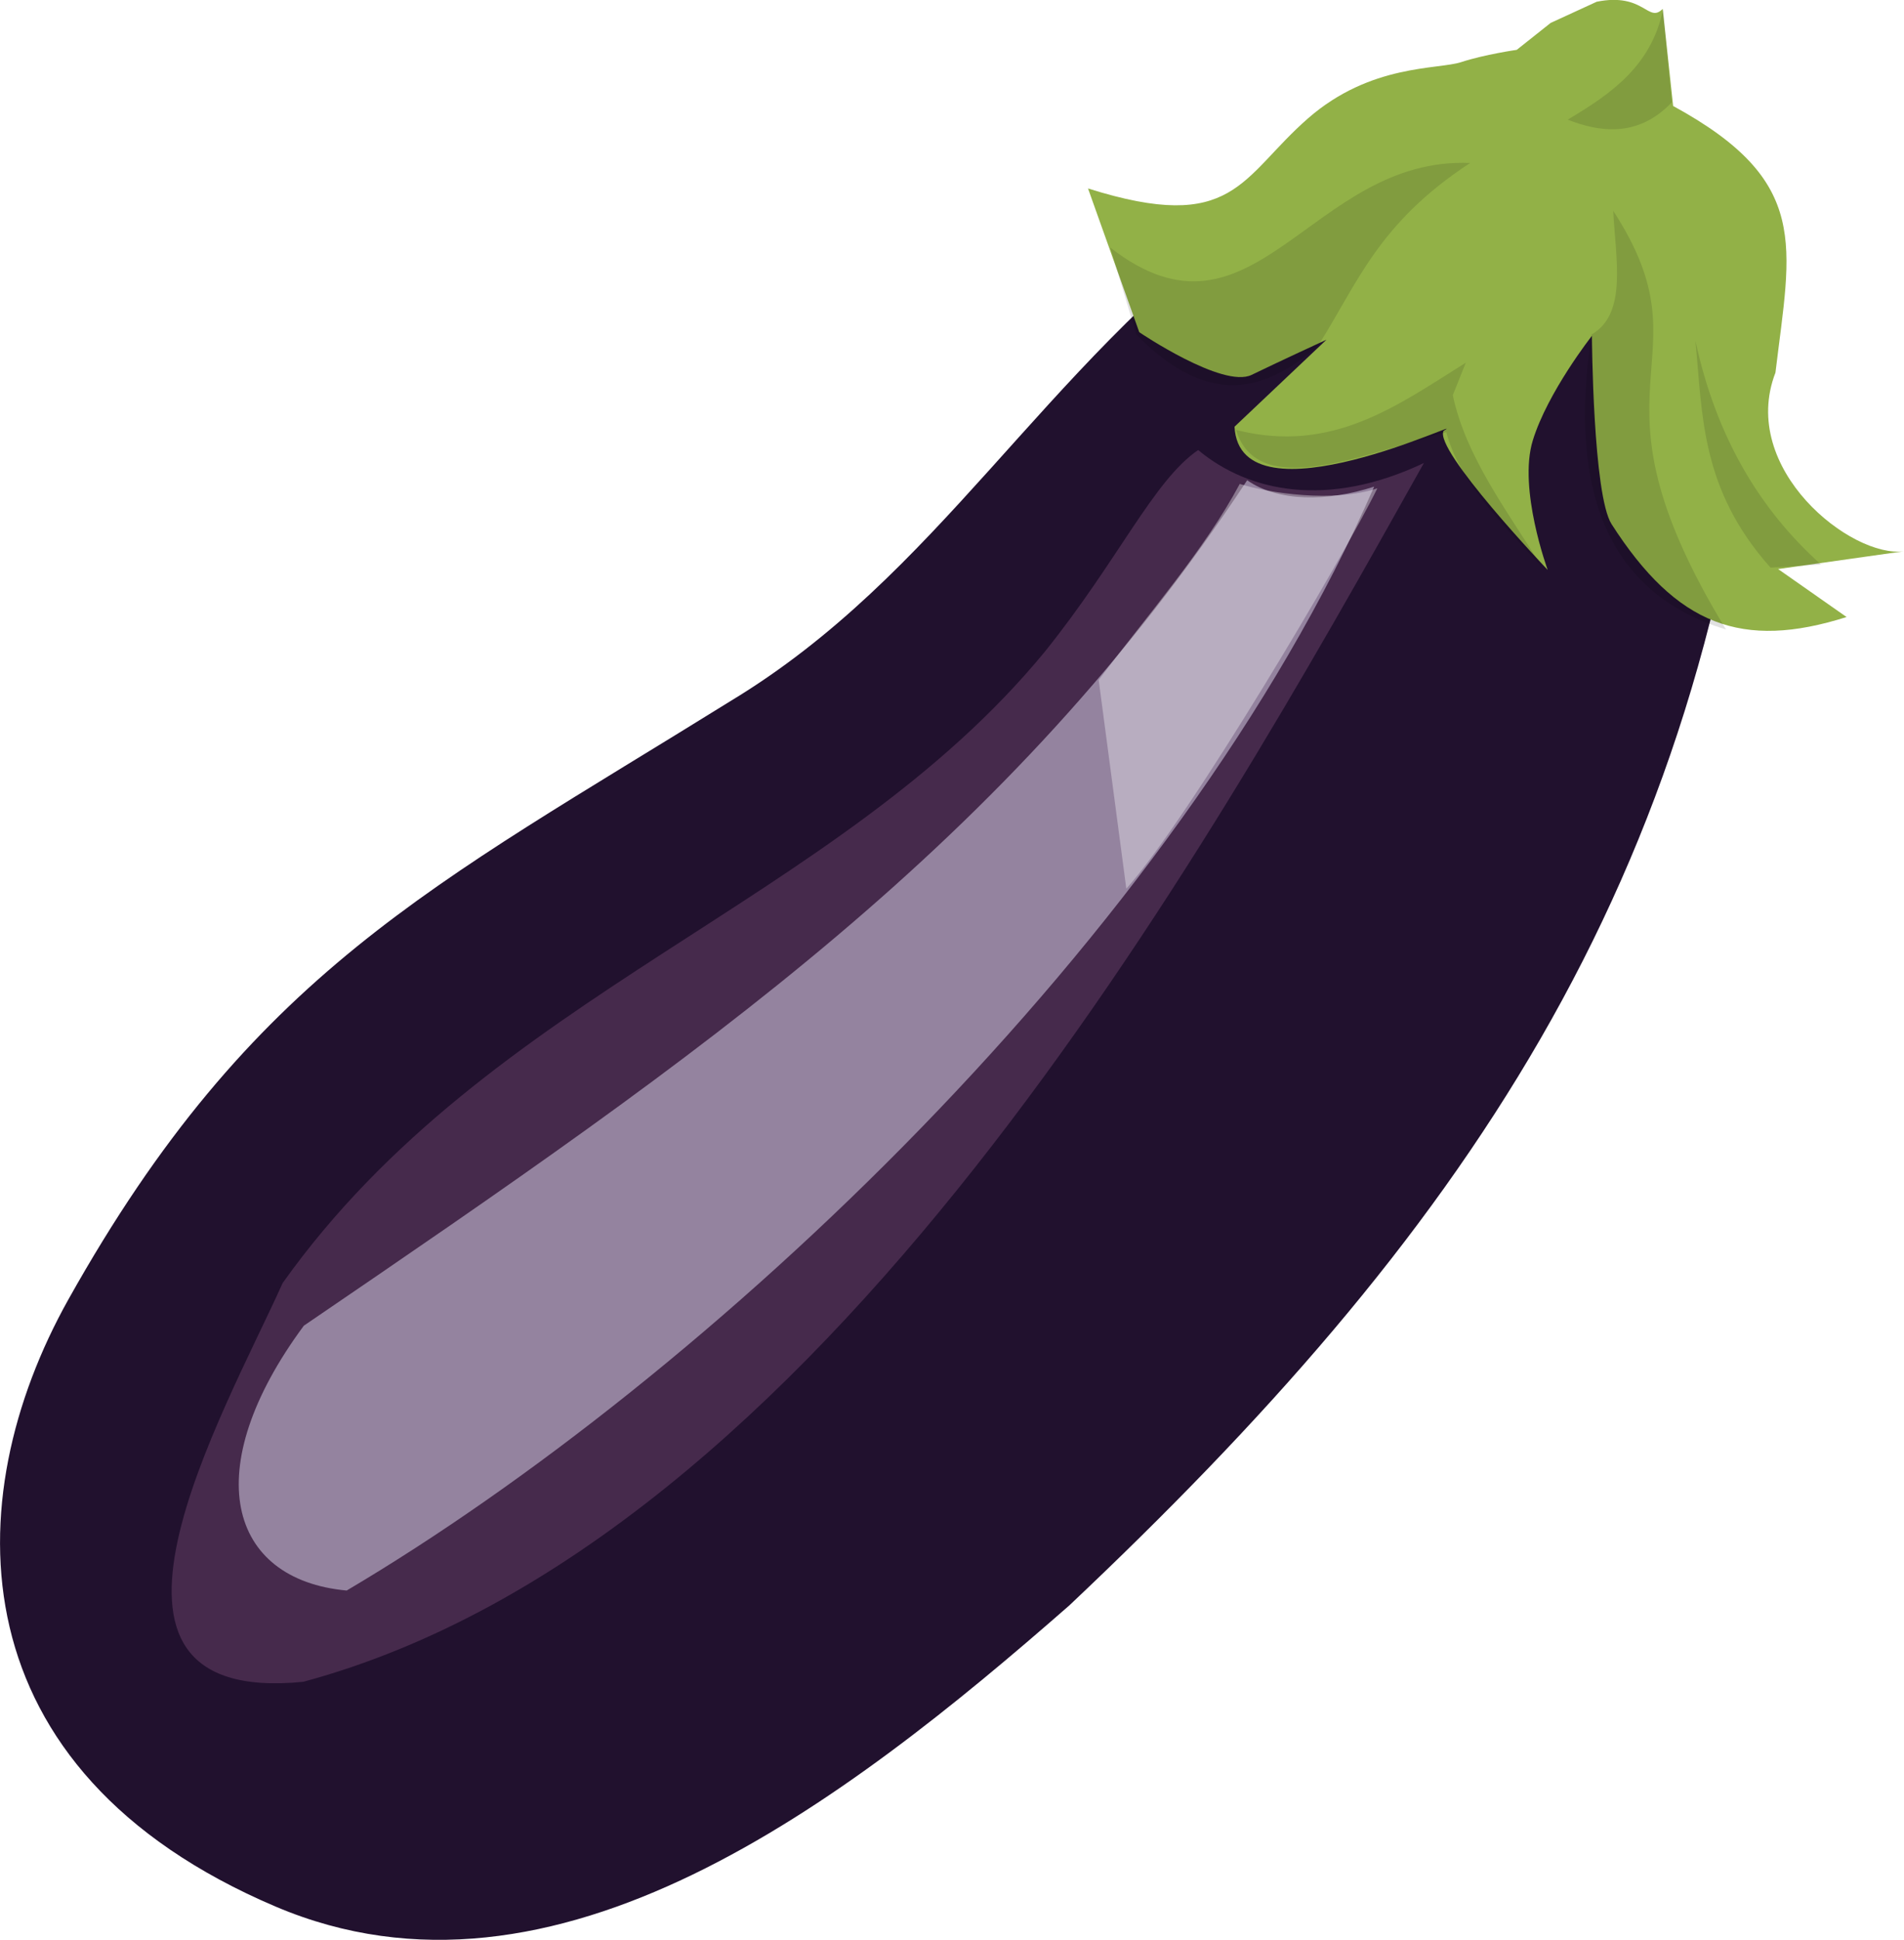 <?xml version="1.0" encoding="UTF-8"?>
<svg width="58.091mm" height="59.161mm" version="1.1" viewBox="0 0 58.091 59.161" xmlns="http://www.w3.org/2000/svg">
<g transform="translate(-1.395 -109.26)" fill-rule="evenodd">
<path d="m55.09 119.21c-1.579 17.078-9.243 27.845-21.07 39.007-6.877 6.021-15.692 12.804-24.213 9.185-9.787-4.158-9.754-12.395-6.324-18.518 5.593-9.985 11.11-12.597 20.203-18.247 6.367-3.847 9.408-10.018 15.908-14.851 1.728-1.214 6.501-3.009 7.391-3.255 5.702 0.15 6.608 2.684 8.106 6.68z" fill="#21112e"/>
<path d="m44.838 123.38c-6.716 11.982-18.407 32.91-34.19 37.166-7.595 0.758-2.411-8.192-0.63-12.159 6.324-8.886 16.915-11.552 23.246-19.243 2.25-2.794 3.321-5.226 4.687-6.16 1.548 1.291 3.966 1.781 6.887 0.395z" fill="#7e4e79" fill-opacity=".411"/>
<path d="m43.321 124.1c-5.974 13.711-20.423 27.205-31.349 33.663-3.616-0.332-4.549-3.694-1.307-8.076 12.282-8.371 21.482-14.715 28.781-25.782 0.945 0.661 2.448 0.659 3.875 0.195z" fill="#bcb2c9" fill-opacity=".66"/>
<path d="m35.759 136.36-0.843-6.362c1.495-1.989 3.234-3.977 4.304-5.981 0.903 0.283 2.855 0.578 4.198 0.134-0.975 1.996-5.729 10.053-7.659 12.209z" fill="#ebe9ee" fill-opacity=".412"/>
<path d="m52.442 112.49-0.318-2.959c-0.448 0.453-0.56-0.51-2.013-0.218l-1.406 0.646-1.034 0.821s-0.984 0.141-1.694 0.374c-0.71 0.233-2.762 0.048-4.67 1.712-2.068 1.804-2.245 3.551-6.717 2.141l1.564 4.384s2.551 1.727 3.428 1.301c0.877-0.426 2.283-1.072 2.283-1.072l-2.805 2.653c0.166 3.095 7.372-0.438 6.38 0.123-0.322 0.568 3.175 4.244 3.175 4.244s-0.908-2.473-0.455-3.947c0.453-1.475 1.804-3.192 1.804-3.192s0.03 4.856 0.601 5.744c1.985 3.093 3.985 3.841 7.169 2.831l-2.088-1.462 3.84-0.544c-1.597 0.221-5.055-2.51-3.922-5.447 0.47-3.902 1.095-5.832-3.122-8.131z" fill="#92b147"/>
<path d="m35.269 116.81c4.391 3.415 6.115-2.784 10.98-2.58-2.832 1.852-3.448 3.704-4.63 5.556-1.627 1.462-3.402 1.894-5.556-0.331z" opacity=".12"/>
<path d="m39.106 122.37c2.933 0.746 4.93-0.752 7.011-2.05l-0.397 0.992c0.394 1.869 1.655 3.522 2.712 5.226-1.237-1.314-2.528-2.616-2.91-4.101-2.67 0.731-5.763 2.06-6.416-0.066z" opacity=".12"/>
<path d="m49.954 119.46c1.099-0.633 0.732-2.3 0.661-3.77 3.065 4.718-1.206 5.131 3.44 12.766-3.484-1.058-4.851-4.057-4.101-8.996z" opacity=".12"/>
<path d="m52.134 109.55c-0.359 1.73-1.599 2.579-2.908 3.359 0.897 0.351 2.117 0.591 3.175-0.529z" opacity=".12"/>
<path d="m55.414 126.57c-2.136-2.393-2.072-4.649-2.292-6.922 0.63 2.925 1.958 5.151 3.835 6.829z" opacity=".12"/>
</g>
</svg>
